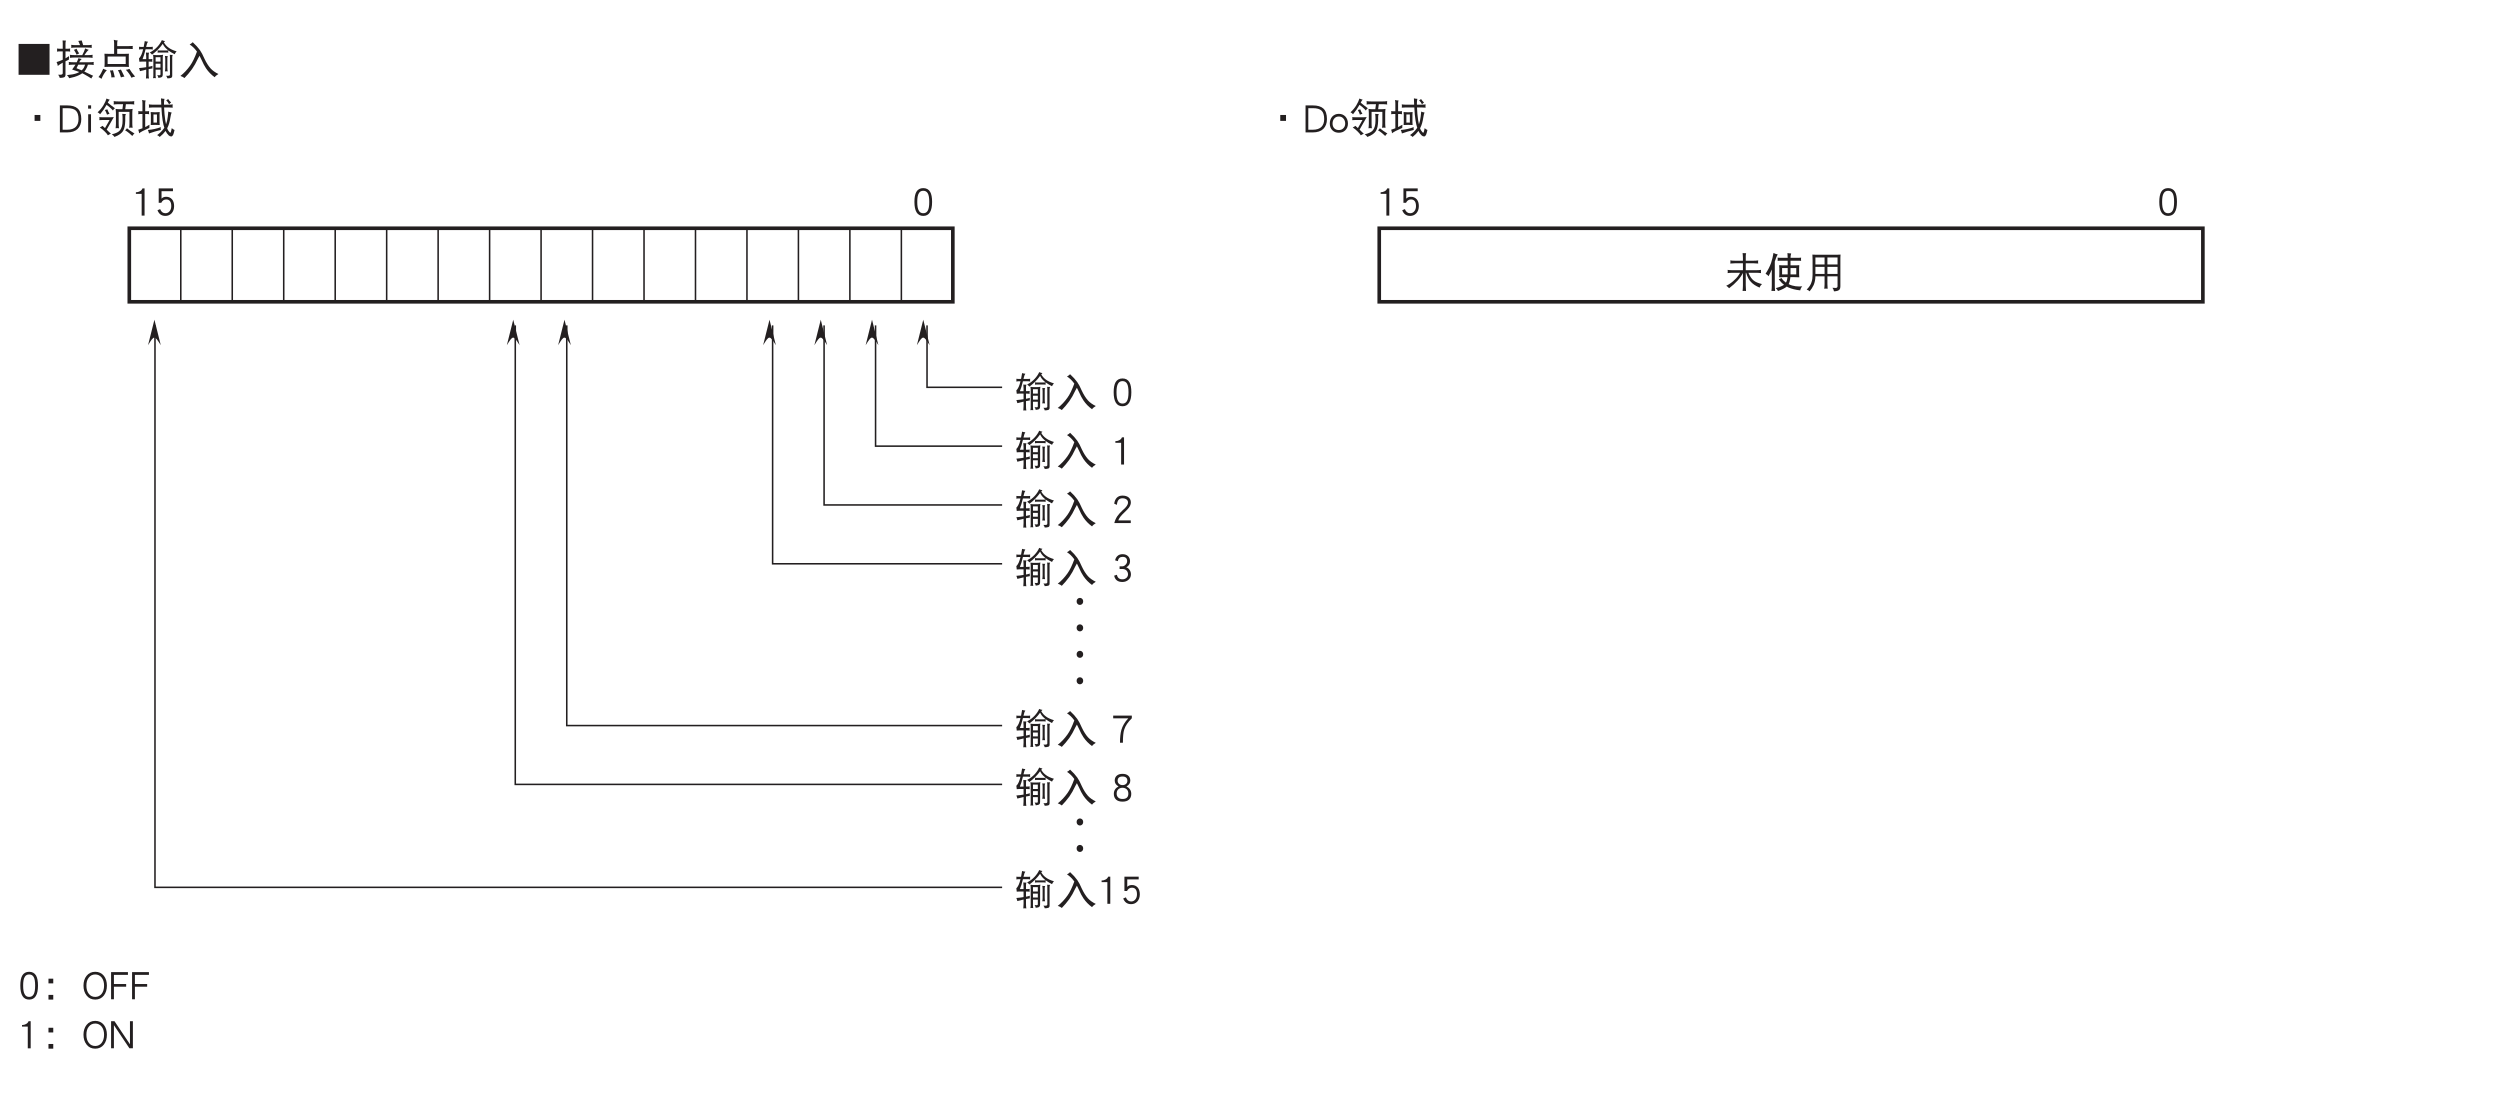 <?xml version="1.0" encoding="UTF-8"?>
<svg xmlns="http://www.w3.org/2000/svg" xmlns:xlink="http://www.w3.org/1999/xlink" width="481.89pt" height="211.12pt" viewBox="0 0 481.89 211.12" version="1.2">
<defs>
<g>
<symbol overflow="visible" id="glyph0-0">
<path style="stroke:none;" d=""/>
</symbol>
<symbol overflow="visible" id="glyph0-1">
<path style="stroke:none;" d="M 3.891 -2.703 C 3.891 -3.562 3.766 -4.203 3.516 -4.641 C 3.234 -5.109 2.797 -5.359 2.188 -5.359 C 1.578 -5.359 1.141 -5.109 0.859 -4.641 C 0.609 -4.203 0.484 -3.562 0.484 -2.703 C 0.484 -0.906 1.047 0 2.188 0 C 3.328 0 3.891 -0.906 3.891 -2.703 Z M 3.344 -2.703 C 3.344 -1.906 3.25 -1.344 3.047 -1 C 2.859 -0.672 2.578 -0.516 2.188 -0.516 C 1.812 -0.516 1.516 -0.672 1.344 -1 C 1.125 -1.344 1.031 -1.906 1.031 -2.703 C 1.031 -3.484 1.125 -4.047 1.344 -4.375 C 1.516 -4.688 1.797 -4.844 2.188 -4.844 C 2.578 -4.844 2.859 -4.688 3.047 -4.375 C 3.25 -4.047 3.344 -3.484 3.344 -2.703 Z M 3.344 -2.703 "/>
</symbol>
<symbol overflow="visible" id="glyph0-2">
<path style="stroke:none;" d="M 2.453 -3.125 L 2.453 -4.031 L 1.531 -4.031 L 1.531 -3.125 Z M 2.453 0 L 2.453 -0.906 L 1.531 -0.906 L 1.531 0 Z M 2.453 0 "/>
</symbol>
<symbol overflow="visible" id="glyph0-3">
<path style="stroke:none;" d="M 4.828 -2.688 C 4.828 -3.453 4.625 -4.094 4.25 -4.578 C 3.828 -5.094 3.281 -5.359 2.578 -5.359 C 1.875 -5.359 1.312 -5.094 0.906 -4.578 C 0.516 -4.094 0.312 -3.453 0.312 -2.688 C 0.312 -1.922 0.516 -1.297 0.906 -0.797 C 1.312 -0.266 1.875 0 2.578 0 C 3.281 0 3.828 -0.266 4.25 -0.797 C 4.625 -1.297 4.828 -1.922 4.828 -2.688 Z M 4.281 -2.688 C 4.281 -2.047 4.125 -1.516 3.812 -1.109 C 3.5 -0.719 3.078 -0.516 2.578 -0.516 C 2.062 -0.516 1.641 -0.719 1.344 -1.109 C 1.016 -1.516 0.875 -2.047 0.875 -2.688 C 0.875 -3.344 1.016 -3.859 1.344 -4.25 C 1.641 -4.641 2.062 -4.844 2.578 -4.844 C 3.078 -4.844 3.5 -4.641 3.812 -4.25 C 4.125 -3.859 4.281 -3.344 4.281 -2.688 Z M 4.281 -2.688 "/>
</symbol>
<symbol overflow="visible" id="glyph0-4">
<path style="stroke:none;" d="M 3.734 -4.766 L 3.734 -5.297 L 0.484 -5.297 L 0.484 -0.062 L 1.031 -0.062 L 1.031 -2.484 L 3.391 -2.484 L 3.391 -3 L 1.031 -3 L 1.031 -4.766 Z M 3.734 -4.766 "/>
</symbol>
<symbol overflow="visible" id="glyph0-5">
<path style="stroke:none;" d="M 2.484 -0.062 L 2.484 -5.297 L 2.078 -5.297 C 1.984 -5.047 1.812 -4.859 1.547 -4.734 C 1.328 -4.625 1.109 -4.562 0.875 -4.562 L 0.812 -4.562 L 0.812 -4.25 L 1.922 -4.25 L 1.922 -0.062 Z M 2.484 -0.062 "/>
</symbol>
<symbol overflow="visible" id="glyph0-6">
<path style="stroke:none;" d="M 4.688 -0.078 L 4.688 -5.297 L 4.125 -5.297 L 4.125 -0.844 L 1.141 -5.297 L 0.484 -5.297 L 0.484 -0.078 L 1.031 -0.078 L 1.031 -4.531 L 4.016 -0.078 Z M 4.688 -0.078 "/>
</symbol>
<symbol overflow="visible" id="glyph0-7">
<path style="stroke:none;" d="M 6.969 0.109 L 6.969 -5.844 L 1 -5.844 L 1 0.109 Z M 6.969 0.109 "/>
</symbol>
<symbol overflow="visible" id="glyph0-8">
<path style="stroke:none;" d="M 0.438 -4.953 C 0.453 -4.859 0.469 -4.766 0.469 -4.672 C 0.469 -4.578 0.453 -4.469 0.438 -4.359 C 0.562 -4.375 0.672 -4.406 0.812 -4.406 L 1.547 -4.406 L 1.547 -2.797 C 1.172 -2.625 0.781 -2.469 0.359 -2.344 C 0.5 -2.062 0.578 -1.812 0.594 -1.594 C 0.766 -1.766 1.094 -1.969 1.547 -2.234 L 1.547 -0.203 C 1.547 -0.016 1.391 0.094 1.078 0.094 L 0.656 0.094 C 0.812 0.25 0.906 0.453 0.969 0.703 C 1.328 0.703 1.609 0.672 1.797 0.594 C 1.984 0.516 2.078 0.344 2.078 0.094 L 2.078 -2.5 C 2.266 -2.594 2.5 -2.703 2.734 -2.812 C 2.734 -2.938 2.734 -3.156 2.766 -3.5 C 2.547 -3.344 2.312 -3.203 2.078 -3.062 L 2.078 -4.406 L 2.609 -4.406 C 2.734 -4.406 2.859 -4.375 2.984 -4.359 C 2.969 -4.469 2.953 -4.578 2.953 -4.672 C 2.953 -4.766 2.969 -4.859 2.984 -4.953 C 2.859 -4.938 2.734 -4.922 2.609 -4.922 L 2.078 -4.922 L 2.078 -5.953 C 2.078 -6.156 2.109 -6.328 2.172 -6.484 C 1.938 -6.484 1.719 -6.5 1.516 -6.516 C 1.531 -6.344 1.547 -6.172 1.547 -6.016 L 1.547 -4.922 L 0.812 -4.922 C 0.672 -4.922 0.562 -4.938 0.438 -4.953 Z M 5.203 -6.516 C 4.969 -6.469 4.75 -6.438 4.547 -6.422 C 4.656 -6.203 4.766 -5.922 4.891 -5.609 L 3.984 -5.609 C 3.719 -5.609 3.438 -5.625 3.172 -5.672 C 3.188 -5.562 3.203 -5.469 3.203 -5.359 C 3.203 -5.266 3.188 -5.172 3.172 -5.078 C 3.438 -5.125 3.719 -5.141 3.984 -5.141 L 6.344 -5.141 C 6.609 -5.141 6.891 -5.125 7.156 -5.078 C 7.125 -5.172 7.125 -5.266 7.125 -5.359 C 7.125 -5.469 7.125 -5.562 7.156 -5.672 C 6.891 -5.625 6.609 -5.609 6.344 -5.609 L 5.484 -5.609 C 5.375 -5.922 5.281 -6.234 5.203 -6.516 Z M 4.203 -4.922 C 4.062 -4.828 3.891 -4.75 3.703 -4.703 C 3.891 -4.438 4.078 -4.109 4.234 -3.75 C 4.375 -3.875 4.547 -3.953 4.719 -4 C 4.5 -4.312 4.328 -4.625 4.203 -4.922 Z M 5.875 -4.984 C 5.75 -4.578 5.562 -4.141 5.312 -3.688 L 3.734 -3.688 C 3.453 -3.688 3.188 -3.703 2.922 -3.75 C 2.938 -3.641 2.953 -3.531 2.953 -3.438 C 2.953 -3.344 2.938 -3.25 2.922 -3.156 C 3.188 -3.188 3.453 -3.219 3.734 -3.219 L 6.5 -3.219 C 6.766 -3.219 7.031 -3.188 7.312 -3.156 C 7.297 -3.25 7.281 -3.344 7.281 -3.438 C 7.281 -3.531 7.297 -3.641 7.312 -3.75 C 7.031 -3.703 6.766 -3.688 6.5 -3.688 L 5.719 -3.688 C 6.031 -4.172 6.312 -4.516 6.562 -4.703 C 6.375 -4.75 6.141 -4.844 5.875 -4.984 Z M 4.578 -3.094 C 4.469 -2.781 4.344 -2.531 4.25 -2.312 L 3.516 -2.312 C 3.25 -2.312 2.969 -2.328 2.703 -2.375 C 2.719 -2.266 2.734 -2.156 2.734 -2.062 C 2.734 -1.969 2.719 -1.875 2.703 -1.781 C 2.969 -1.828 3.25 -1.844 3.516 -1.844 L 4 -1.844 C 3.875 -1.641 3.672 -1.328 3.359 -0.906 C 3.875 -0.734 4.344 -0.578 4.734 -0.438 C 4.594 -0.344 4.453 -0.266 4.266 -0.203 C 3.828 -0.031 3.188 0.094 2.359 0.172 C 2.547 0.344 2.703 0.547 2.797 0.766 C 3.516 0.625 4.141 0.438 4.656 0.188 C 4.906 0.078 5.125 -0.047 5.312 -0.188 C 5.422 -0.141 5.516 -0.078 5.625 -0.031 C 6.234 0.297 6.703 0.594 7.062 0.828 C 7.125 0.641 7.25 0.469 7.406 0.297 C 6.828 0.016 6.266 -0.266 5.703 -0.516 C 5.797 -0.609 5.891 -0.734 5.969 -0.875 C 6.156 -1.156 6.297 -1.484 6.406 -1.844 L 6.719 -1.844 C 6.984 -1.844 7.266 -1.828 7.531 -1.781 C 7.5 -1.875 7.5 -1.969 7.5 -2.062 C 7.5 -2.156 7.5 -2.266 7.531 -2.375 C 7.266 -2.328 6.984 -2.312 6.719 -2.312 L 4.734 -2.312 C 4.734 -2.312 4.734 -2.312 4.734 -2.328 C 4.844 -2.562 4.984 -2.75 5.203 -2.938 C 4.938 -2.984 4.734 -3.031 4.578 -3.094 Z M 5.859 -1.844 C 5.75 -1.484 5.609 -1.188 5.422 -0.984 C 5.359 -0.906 5.281 -0.828 5.203 -0.75 C 4.859 -0.891 4.531 -1.031 4.203 -1.156 C 4.312 -1.406 4.422 -1.625 4.531 -1.844 Z M 5.859 -1.844 "/>
</symbol>
<symbol overflow="visible" id="glyph0-9">
<path style="stroke:none;" d="M 1.391 -1.062 C 1.125 -0.438 0.828 0.109 0.469 0.547 C 0.672 0.625 0.859 0.734 1.047 0.891 C 1.328 0.203 1.672 -0.359 2.078 -0.781 C 1.797 -0.859 1.562 -0.953 1.391 -1.062 Z M 3.266 -0.781 C 3.156 -0.734 2.953 -0.719 2.672 -0.719 C 2.859 -0.266 2.953 0.172 2.953 0.609 C 3.109 0.594 3.344 0.578 3.609 0.578 C 3.531 0.203 3.422 -0.25 3.266 -0.781 Z M 4.797 -0.906 C 4.562 -0.828 4.375 -0.781 4.203 -0.781 C 4.438 -0.438 4.625 0.031 4.797 0.609 C 5 0.531 5.219 0.484 5.469 0.453 Z M 6.438 -1.031 C 6.219 -0.938 6 -0.875 5.75 -0.859 C 6.266 -0.297 6.625 0.203 6.812 0.672 C 7.047 0.562 7.297 0.5 7.531 0.453 C 7.062 -0.078 6.703 -0.578 6.438 -1.031 Z M 3.422 -6.641 C 3.453 -6.422 3.484 -6.203 3.484 -5.984 L 3.484 -3.922 L 2.641 -3.922 C 2.297 -3.922 1.953 -3.938 1.625 -3.953 C 1.625 -3.766 1.625 -3.578 1.656 -3.406 L 1.656 -2.031 C 1.656 -1.828 1.641 -1.625 1.625 -1.406 C 1.953 -1.422 2.297 -1.438 2.641 -1.438 L 5.312 -1.438 C 5.656 -1.438 6 -1.422 6.344 -1.406 C 6.312 -1.625 6.312 -1.828 6.312 -2.031 L 6.312 -3.406 C 6.312 -3.578 6.312 -3.766 6.344 -3.953 C 6 -3.938 5.656 -3.922 5.312 -3.922 L 4.078 -3.922 L 4.078 -4.891 L 6.281 -4.891 C 6.625 -4.891 6.906 -4.875 7.094 -4.859 C 7.062 -4.953 7.062 -5.047 7.062 -5.172 C 7.062 -5.266 7.062 -5.359 7.094 -5.453 C 6.812 -5.438 6.531 -5.422 6.281 -5.422 L 4.078 -5.422 L 4.078 -5.984 C 4.078 -6.203 4.109 -6.391 4.172 -6.516 C 3.875 -6.516 3.625 -6.562 3.422 -6.641 Z M 5.719 -1.969 L 2.234 -1.969 L 2.234 -3.406 L 5.719 -3.406 Z M 5.719 -1.969 "/>
</symbol>
<symbol overflow="visible" id="glyph0-10">
<path style="stroke:none;" d="M 0.312 -5.297 C 0.328 -5.219 0.328 -5.125 0.328 -5.047 C 0.328 -4.953 0.328 -4.859 0.312 -4.766 C 0.422 -4.797 0.531 -4.812 0.656 -4.812 L 1.109 -4.812 C 1.047 -4.578 1 -4.391 0.953 -4.234 C 0.844 -3.875 0.719 -3.625 0.625 -3.469 C 0.531 -3.297 0.422 -3.156 0.312 -3.062 C 0.328 -2.859 0.359 -2.641 0.391 -2.406 C 0.578 -2.422 0.75 -2.438 0.906 -2.438 L 1.703 -2.438 L 1.703 -1.359 C 1.266 -1.281 0.812 -1.234 0.312 -1.188 C 0.391 -1 0.469 -0.812 0.5 -0.594 C 0.891 -0.703 1.297 -0.797 1.703 -0.891 L 1.703 -0.078 C 1.703 0.234 1.688 0.531 1.656 0.828 C 1.734 0.812 1.828 0.797 1.922 0.797 C 2.031 0.797 2.125 0.812 2.234 0.828 C 2.188 0.531 2.172 0.234 2.172 -0.078 L 2.172 -0.984 C 2.422 -1.031 2.672 -1.078 2.922 -1.125 C 2.906 -1.219 2.891 -1.297 2.891 -1.375 C 2.891 -1.453 2.906 -1.531 2.922 -1.625 C 2.688 -1.547 2.438 -1.484 2.172 -1.438 L 2.172 -2.438 C 2.391 -2.438 2.625 -2.422 2.891 -2.406 C 2.875 -2.5 2.859 -2.578 2.859 -2.656 C 2.859 -2.75 2.875 -2.844 2.891 -2.938 C 2.625 -2.906 2.391 -2.906 2.172 -2.906 L 2.172 -3.688 C 2.172 -3.875 2.203 -4.031 2.266 -4.156 C 2.031 -4.156 1.812 -4.156 1.656 -4.188 C 1.688 -3.922 1.703 -3.656 1.703 -3.406 L 1.703 -2.906 L 1 -2.906 C 1.188 -3.359 1.391 -4 1.578 -4.812 L 2.641 -4.812 C 2.75 -4.812 2.875 -4.797 2.984 -4.766 C 2.969 -4.859 2.953 -4.953 2.953 -5.047 C 2.953 -5.125 2.969 -5.219 2.984 -5.297 C 2.875 -5.281 2.75 -5.266 2.641 -5.266 L 1.688 -5.266 C 1.703 -5.312 1.719 -5.375 1.734 -5.438 C 1.812 -5.844 1.922 -6.109 2.047 -6.266 C 1.812 -6.297 1.609 -6.328 1.422 -6.391 C 1.344 -5.969 1.281 -5.609 1.219 -5.266 L 0.656 -5.266 C 0.531 -5.266 0.422 -5.281 0.312 -5.297 Z M 4.719 -6.578 C 4.516 -6.109 4.219 -5.688 3.844 -5.281 C 3.453 -4.859 2.969 -4.484 2.391 -4.188 C 2.578 -4.047 2.734 -3.906 2.828 -3.781 C 3.672 -4.406 4.359 -5.094 4.891 -5.859 C 5.094 -5.438 5.359 -5.094 5.688 -4.828 C 5.75 -4.75 5.828 -4.688 5.938 -4.609 C 5.844 -4.594 5.75 -4.578 5.656 -4.578 L 4.203 -4.578 C 4.094 -4.578 3.984 -4.594 3.891 -4.609 C 3.906 -4.547 3.922 -4.469 3.922 -4.406 C 3.922 -4.312 3.906 -4.234 3.891 -4.156 C 3.984 -4.172 4.094 -4.188 4.203 -4.188 L 5.656 -4.188 C 5.766 -4.188 5.859 -4.172 5.969 -4.156 C 5.953 -4.234 5.938 -4.312 5.938 -4.406 C 5.938 -4.469 5.953 -4.531 5.969 -4.594 C 6.281 -4.344 6.688 -4.109 7.188 -3.859 C 7.281 -4.078 7.406 -4.25 7.562 -4.406 C 6.875 -4.609 6.359 -4.859 6.016 -5.125 C 5.641 -5.391 5.344 -5.734 5.109 -6.141 C 5.172 -6.234 5.266 -6.312 5.344 -6.391 C 5.125 -6.422 4.922 -6.484 4.719 -6.578 Z M 3.016 -3.75 C 3.047 -3.562 3.078 -3.391 3.078 -3.219 L 3.078 0.297 C 3.078 0.453 3.047 0.609 3.016 0.766 C 3.109 0.75 3.203 0.734 3.297 0.734 C 3.391 0.734 3.484 0.75 3.578 0.766 C 3.531 0.609 3.516 0.453 3.516 0.297 L 3.516 -0.875 L 4.453 -0.875 L 4.453 -0.047 C 4.453 0.062 4.438 0.125 4.406 0.156 C 4.359 0.188 4.297 0.203 4.203 0.203 C 4.141 0.203 4.016 0.188 3.828 0.172 C 3.938 0.328 4.016 0.5 4.047 0.703 C 4.422 0.672 4.656 0.609 4.75 0.484 C 4.844 0.422 4.891 0.266 4.891 0.062 L 4.891 -3.219 C 4.891 -3.391 4.906 -3.562 4.953 -3.75 C 4.719 -3.703 4.516 -3.688 4.297 -3.688 L 3.609 -3.688 C 3.406 -3.688 3.219 -3.703 3.016 -3.75 Z M 3.516 -1.281 L 3.516 -2.031 L 4.453 -2.031 L 4.453 -1.281 Z M 3.516 -2.438 L 3.516 -3.281 L 4.453 -3.281 L 4.453 -2.438 Z M 5.312 -3.531 C 5.359 -3.297 5.375 -3.062 5.375 -2.844 L 5.375 -1.312 C 5.375 -1.047 5.359 -0.797 5.312 -0.547 C 5.391 -0.562 5.484 -0.562 5.562 -0.562 C 5.656 -0.562 5.75 -0.562 5.844 -0.547 C 5.797 -0.797 5.781 -1.047 5.781 -1.312 L 5.781 -3.094 C 5.781 -3.25 5.812 -3.391 5.875 -3.5 C 5.656 -3.5 5.469 -3.5 5.312 -3.531 Z M 6.25 -3.75 C 6.266 -3.609 6.281 -3.469 6.281 -3.344 L 6.281 0.062 C 6.281 0.219 6.156 0.297 5.906 0.297 L 5.531 0.297 C 5.656 0.438 5.734 0.594 5.781 0.797 C 6.094 0.797 6.312 0.766 6.484 0.703 C 6.641 0.641 6.719 0.516 6.719 0.297 L 6.719 -3.281 C 6.719 -3.438 6.75 -3.578 6.812 -3.719 C 6.609 -3.719 6.438 -3.719 6.25 -3.75 Z M 6.25 -3.75 "/>
</symbol>
<symbol overflow="visible" id="glyph0-11">
<path style="stroke:none;" d="M 3.516 -4.359 C 3.094 -3.203 2.656 -2.281 2.188 -1.641 C 1.641 -0.875 1.031 -0.219 0.328 0.328 C 0.656 0.438 0.922 0.578 1.109 0.734 C 1.625 0.203 2.109 -0.359 2.562 -0.984 C 2.969 -1.562 3.359 -2.25 3.719 -3.031 C 3.828 -3.234 3.922 -3.406 4.016 -3.562 C 4.172 -3.281 4.312 -2.984 4.453 -2.672 C 4.688 -2.109 4.969 -1.594 5.266 -1.141 C 5.719 -0.469 6.281 0.109 6.938 0.578 C 7.062 0.375 7.297 0.172 7.656 -0.047 C 7.031 -0.344 6.531 -0.703 6.141 -1.125 C 5.719 -1.609 5.328 -2.219 4.969 -2.984 C 4.656 -3.703 4.375 -4.25 4.094 -4.641 C 3.75 -5.125 3.281 -5.641 2.703 -6.172 C 2.531 -6 2.328 -5.844 2.109 -5.734 C 2.609 -5.422 3.047 -5 3.453 -4.453 C 3.469 -4.422 3.484 -4.406 3.516 -4.359 Z M 3.516 -4.359 "/>
</symbol>
<symbol overflow="visible" id="glyph0-12">
<path style="stroke:none;" d="M 3.797 -1.891 C 3.797 -2.453 3.656 -2.891 3.391 -3.203 C 3.109 -3.516 2.75 -3.688 2.281 -3.688 C 1.875 -3.688 1.578 -3.562 1.375 -3.328 L 1.375 -4.766 L 3.578 -4.766 L 3.578 -5.297 L 0.828 -5.297 L 0.828 -2.531 L 1.328 -2.531 C 1.531 -2.953 1.844 -3.172 2.281 -3.172 C 2.922 -3.172 3.25 -2.734 3.25 -1.891 C 3.25 -1.453 3.125 -1.109 2.891 -0.859 C 2.688 -0.625 2.422 -0.516 2.125 -0.516 C 1.641 -0.516 1.312 -0.781 1.109 -1.312 L 0.594 -1.094 C 0.875 -0.359 1.375 0 2.125 0 C 2.578 0 2.969 -0.156 3.297 -0.484 C 3.625 -0.844 3.797 -1.312 3.797 -1.891 Z M 3.797 -1.891 "/>
</symbol>
<symbol overflow="visible" id="glyph0-13">
<path style="stroke:none;" d=""/>
</symbol>
<symbol overflow="visible" id="glyph0-14">
<path style="stroke:none;" d="M 3.797 -4.047 C 3.797 -4.453 3.641 -4.781 3.359 -5.016 C 3.062 -5.25 2.672 -5.359 2.172 -5.359 C 1.719 -5.359 1.359 -5.219 1.078 -4.938 C 0.812 -4.656 0.641 -4.266 0.594 -3.797 L 1.109 -3.578 C 1.172 -4.422 1.516 -4.844 2.172 -4.844 C 2.531 -4.844 2.797 -4.75 2.984 -4.594 C 3.156 -4.453 3.25 -4.266 3.25 -4.047 C 3.25 -3.797 3.156 -3.562 3 -3.344 C 2.859 -3.125 2.594 -2.859 2.203 -2.516 C 1.766 -2.109 1.422 -1.734 1.188 -1.391 C 0.922 -0.984 0.719 -0.547 0.609 -0.062 L 3.781 -0.062 L 3.781 -0.578 L 1.375 -0.578 C 1.5 -1 1.906 -1.516 2.578 -2.141 C 2.969 -2.5 3.25 -2.812 3.422 -3.031 C 3.672 -3.375 3.797 -3.703 3.797 -4.047 Z M 3.797 -4.047 "/>
</symbol>
<symbol overflow="visible" id="glyph0-15">
<path style="stroke:none;" d="M 3.812 -1.469 C 3.812 -1.781 3.734 -2.062 3.562 -2.312 C 3.406 -2.562 3.172 -2.734 2.906 -2.828 C 3.391 -3.078 3.641 -3.469 3.641 -4 C 3.641 -4.406 3.5 -4.734 3.25 -4.984 C 2.984 -5.234 2.641 -5.359 2.203 -5.359 C 1.797 -5.359 1.453 -5.25 1.203 -5 C 0.984 -4.797 0.828 -4.516 0.766 -4.172 L 1.281 -4.016 C 1.375 -4.562 1.688 -4.844 2.203 -4.844 C 2.781 -4.844 3.078 -4.562 3.078 -4 C 3.078 -3.766 2.984 -3.531 2.781 -3.328 C 2.578 -3.109 2.359 -3.016 2.156 -3.016 L 1.625 -3.016 L 1.625 -2.5 L 2.234 -2.5 C 2.531 -2.5 2.766 -2.391 2.969 -2.203 C 3.156 -1.984 3.25 -1.75 3.25 -1.469 C 3.25 -1.203 3.141 -0.984 2.953 -0.797 C 2.734 -0.609 2.484 -0.516 2.156 -0.516 C 1.562 -0.516 1.219 -0.812 1.109 -1.391 L 0.578 -1.219 C 0.75 -0.391 1.281 0 2.156 0 C 2.625 0 3.016 -0.141 3.328 -0.422 C 3.656 -0.688 3.812 -1.047 3.812 -1.469 Z M 3.812 -1.469 "/>
</symbol>
<symbol overflow="visible" id="glyph0-16">
<path style="stroke:none;" d="M 3.984 -4.781 L 3.984 -5.297 L 0.391 -5.297 L 0.391 -4.766 L 3.297 -4.766 C 2.625 -4.047 2.188 -3.297 1.969 -2.531 C 1.797 -1.938 1.703 -1.109 1.703 -0.062 L 2.266 -0.062 C 2.266 -1.219 2.344 -2.062 2.516 -2.594 C 2.734 -3.312 3.234 -4.047 3.984 -4.781 Z M 3.984 -4.781 "/>
</symbol>
<symbol overflow="visible" id="glyph0-17">
<path style="stroke:none;" d="M 3.875 -1.5 C 3.875 -2.141 3.562 -2.609 2.953 -2.938 C 3.438 -3.203 3.688 -3.562 3.688 -4.062 C 3.688 -4.469 3.547 -4.797 3.281 -5.016 C 3.016 -5.25 2.656 -5.359 2.188 -5.359 C 1.734 -5.359 1.359 -5.25 1.094 -5.016 C 0.828 -4.797 0.688 -4.469 0.688 -4.062 C 0.688 -3.562 0.938 -3.203 1.422 -2.938 C 0.812 -2.609 0.516 -2.141 0.516 -1.5 C 0.516 -1.031 0.656 -0.672 0.953 -0.391 C 1.25 -0.125 1.672 0 2.203 0 C 2.734 0 3.141 -0.125 3.438 -0.391 C 3.734 -0.656 3.875 -1.031 3.875 -1.5 Z M 3.125 -4.016 C 3.125 -3.781 3.047 -3.578 2.875 -3.422 C 2.688 -3.266 2.469 -3.188 2.203 -3.188 C 1.922 -3.188 1.703 -3.266 1.531 -3.422 C 1.344 -3.578 1.25 -3.781 1.25 -4.016 C 1.25 -4.562 1.562 -4.844 2.188 -4.844 C 2.812 -4.844 3.125 -4.562 3.125 -4.016 Z M 3.312 -1.531 C 3.312 -0.859 2.938 -0.516 2.203 -0.516 C 1.812 -0.516 1.516 -0.609 1.328 -0.828 C 1.156 -1 1.062 -1.234 1.062 -1.531 C 1.062 -1.891 1.156 -2.172 1.375 -2.375 C 1.562 -2.562 1.844 -2.672 2.188 -2.672 C 2.516 -2.672 2.797 -2.562 3 -2.375 C 3.219 -2.172 3.312 -1.891 3.312 -1.531 Z M 3.312 -1.531 "/>
</symbol>
<symbol overflow="visible" id="glyph1-0">
<path style="stroke:none;" d=""/>
</symbol>
<symbol overflow="visible" id="glyph1-1">
<path style="stroke:none;" d="M 4.406 -2.297 L 4.406 -3.438 L 3.297 -3.438 L 3.297 -2.297 Z M 4.406 -2.297 "/>
</symbol>
<symbol overflow="visible" id="glyph1-2">
<path style="stroke:none;" d="M 4.594 -2.641 C 4.594 -3.578 4.359 -4.266 3.891 -4.688 C 3.453 -5.078 2.781 -5.281 1.875 -5.281 L 0.469 -5.281 L 0.469 -0.078 L 1.875 -0.078 C 2.75 -0.078 3.406 -0.297 3.891 -0.75 C 4.359 -1.219 4.594 -1.844 4.594 -2.641 Z M 4.062 -2.641 C 4.062 -2.016 3.891 -1.516 3.547 -1.156 C 3.172 -0.781 2.609 -0.594 1.875 -0.594 L 1 -0.594 L 1 -4.75 L 1.875 -4.75 C 2.656 -4.75 3.219 -4.594 3.562 -4.266 C 3.891 -3.953 4.062 -3.406 4.062 -2.641 Z M 4.062 -2.641 "/>
</symbol>
<symbol overflow="visible" id="glyph1-3">
<path style="stroke:none;" d="M 1.578 -4.656 L 1.578 -5.297 L 1 -5.297 L 1 -4.656 Z M 1.562 -0.078 L 1.562 -3.578 L 1.016 -3.578 L 1.016 -0.078 Z M 1.562 -0.078 "/>
</symbol>
<symbol overflow="visible" id="glyph1-4">
<path style="stroke:none;" d="M 1.984 -6.609 C 1.875 -6.219 1.672 -5.781 1.375 -5.281 C 1.094 -4.828 0.734 -4.375 0.266 -3.953 C 0.469 -3.859 0.625 -3.734 0.75 -3.578 C 1.219 -4.141 1.641 -4.75 2 -5.391 C 2.172 -5.266 2.359 -5.125 2.562 -4.953 C 2.859 -4.688 3.078 -4.484 3.219 -4.297 C 3.328 -4.5 3.453 -4.641 3.609 -4.734 C 3.062 -5.125 2.609 -5.484 2.234 -5.812 C 2.234 -5.844 2.25 -5.859 2.266 -5.891 C 2.391 -6.125 2.5 -6.297 2.609 -6.391 C 2.359 -6.453 2.156 -6.516 1.984 -6.609 Z M 2.141 -4.531 C 2 -4.469 1.844 -4.422 1.672 -4.406 C 1.859 -4.078 2 -3.766 2.078 -3.5 C 2.234 -3.562 2.391 -3.625 2.562 -3.656 C 2.375 -3.953 2.234 -4.25 2.141 -4.531 Z M 0.594 -3.031 C 0.609 -2.938 0.625 -2.844 0.625 -2.75 C 0.625 -2.641 0.609 -2.531 0.594 -2.438 C 0.781 -2.453 0.984 -2.469 1.172 -2.469 L 2.578 -2.469 L 1.688 -0.906 C 1.656 -0.922 1.641 -0.953 1.609 -0.984 C 1.406 -1.141 1.266 -1.266 1.203 -1.344 C 1.062 -1.219 0.891 -1.109 0.688 -1.031 C 1.031 -0.812 1.359 -0.547 1.672 -0.219 C 1.953 0.062 2.156 0.297 2.25 0.484 C 2.5 0.328 2.688 0.219 2.828 0.172 C 2.688 0.047 2.547 -0.094 2.391 -0.234 C 2.281 -0.344 2.156 -0.469 2.016 -0.609 C 2.625 -1.703 3.078 -2.5 3.391 -3.031 C 3.172 -3 2.953 -3 2.734 -3 L 1.172 -3 C 0.984 -3 0.781 -3 0.594 -3.031 Z M 3.359 -6.109 C 3.375 -6 3.391 -5.875 3.391 -5.766 C 3.391 -5.656 3.375 -5.547 3.359 -5.453 C 3.656 -5.5 3.938 -5.516 4.234 -5.516 L 5.172 -5.516 L 5.047 -4.547 L 4.594 -4.547 C 4.312 -4.547 4.016 -4.562 3.734 -4.609 C 3.766 -4.328 3.797 -4.062 3.797 -3.781 L 3.797 -1.75 C 3.797 -1.453 3.766 -1.156 3.734 -0.875 C 3.891 -0.891 4 -0.906 4.062 -0.906 C 4.109 -0.906 4.219 -0.891 4.391 -0.875 C 4.344 -1.156 4.328 -1.453 4.328 -1.75 L 4.328 -4.031 L 6.406 -4.031 L 6.406 -1.844 C 6.406 -1.547 6.391 -1.266 6.344 -0.969 C 6.516 -0.984 6.609 -1 6.672 -1 C 6.719 -1 6.844 -0.984 7.016 -0.969 C 6.969 -1.266 6.953 -1.547 6.953 -1.844 L 6.953 -3.781 C 6.953 -4.062 6.969 -4.328 7.016 -4.609 C 6.719 -4.562 6.422 -4.547 6.125 -4.547 L 5.594 -4.547 L 5.719 -5.516 L 6.469 -5.516 C 6.75 -5.516 7.047 -5.5 7.344 -5.453 C 7.312 -5.547 7.312 -5.656 7.312 -5.766 C 7.312 -5.875 7.312 -6 7.344 -6.109 C 7.047 -6.062 6.75 -6.047 6.469 -6.047 L 4.234 -6.047 C 3.938 -6.047 3.656 -6.062 3.359 -6.109 Z M 5.016 -3.656 C 5.062 -3.375 5.078 -3.109 5.078 -2.875 L 5.078 -2.297 C 5.078 -1.516 4.922 -0.922 4.594 -0.5 C 4.344 -0.172 3.828 0.094 3 0.297 C 3.234 0.438 3.391 0.594 3.516 0.797 C 4.406 0.469 4.969 0.047 5.219 -0.453 C 5.438 -0.828 5.562 -1.438 5.594 -2.297 L 5.594 -3.062 C 5.594 -3.281 5.625 -3.469 5.719 -3.625 C 5.469 -3.625 5.234 -3.625 5.016 -3.656 Z M 5.922 -0.875 C 5.828 -0.719 5.703 -0.578 5.562 -0.484 C 5.812 -0.344 6.062 -0.172 6.344 0.062 C 6.609 0.281 6.812 0.469 6.953 0.609 C 7.078 0.406 7.203 0.25 7.375 0.141 C 6.766 -0.234 6.281 -0.578 5.922 -0.875 Z M 5.922 -0.875 "/>
</symbol>
<symbol overflow="visible" id="glyph1-5">
<path style="stroke:none;" d="M 0.391 -4.188 C 0.406 -4.094 0.422 -4 0.422 -3.891 C 0.422 -3.797 0.406 -3.688 0.391 -3.578 C 0.516 -3.609 0.625 -3.625 0.75 -3.625 L 1.203 -3.625 L 1.203 -0.875 C 0.938 -0.766 0.656 -0.672 0.391 -0.594 C 0.5 -0.344 0.547 -0.109 0.562 0.094 C 0.844 -0.156 1.5 -0.5 2.531 -0.938 C 2.531 -1.047 2.531 -1.266 2.562 -1.562 C 2.297 -1.406 2.031 -1.25 1.734 -1.109 L 1.734 -3.625 L 2.141 -3.625 C 2.25 -3.625 2.375 -3.609 2.5 -3.578 C 2.469 -3.688 2.469 -3.797 2.469 -3.891 C 2.469 -4 2.469 -4.094 2.5 -4.188 C 2.375 -4.156 2.25 -4.156 2.141 -4.156 L 1.734 -4.156 L 1.734 -5.703 C 1.734 -5.922 1.766 -6.094 1.828 -6.234 C 1.562 -6.234 1.328 -6.266 1.141 -6.328 C 1.172 -6.125 1.203 -5.906 1.203 -5.703 L 1.203 -4.156 L 0.75 -4.156 C 0.625 -4.156 0.516 -4.156 0.391 -4.188 Z M 2.438 -5.484 C 2.453 -5.375 2.469 -5.266 2.469 -5.141 C 2.469 -5.031 2.453 -4.938 2.438 -4.844 C 2.734 -4.875 3.016 -4.891 3.297 -4.891 L 4.859 -4.891 C 4.875 -4.438 4.906 -3.969 4.953 -3.531 C 5.031 -2.688 5.141 -2.047 5.25 -1.578 C 5.297 -1.359 5.359 -1.156 5.422 -0.969 C 5.406 -0.938 5.375 -0.906 5.359 -0.875 C 5 -0.359 4.547 0.078 4.031 0.438 C 4.25 0.547 4.406 0.672 4.531 0.797 C 5 0.422 5.375 0.031 5.656 -0.359 C 5.812 -0.016 6.016 0.25 6.25 0.484 C 6.406 0.625 6.578 0.703 6.734 0.703 C 6.875 0.703 7 0.609 7.109 0.422 C 7.188 0.25 7.281 -0.062 7.391 -0.547 C 7.172 -0.625 7 -0.75 6.859 -0.906 C 6.75 -0.297 6.656 -0.016 6.594 -0.016 C 6.5 -0.016 6.359 -0.156 6.156 -0.469 C 6.078 -0.578 6.031 -0.719 5.969 -0.875 C 5.984 -0.906 6.016 -0.953 6.031 -1 C 6.281 -1.469 6.469 -2.125 6.594 -2.969 C 6.656 -3.375 6.734 -3.688 6.828 -3.922 C 6.609 -3.938 6.391 -4 6.188 -4.094 C 6.141 -3.422 6.062 -2.844 5.953 -2.312 C 5.891 -2.078 5.828 -1.844 5.75 -1.641 C 5.688 -1.875 5.641 -2.156 5.594 -2.453 C 5.484 -3.219 5.406 -4.031 5.375 -4.891 L 6.156 -4.891 C 6.453 -4.891 6.75 -4.875 7.047 -4.844 C 7.016 -4.938 7.016 -5.031 7.016 -5.141 C 7.016 -5.266 7.016 -5.375 7.047 -5.484 C 6.75 -5.438 6.453 -5.422 6.156 -5.422 L 5.359 -5.422 C 5.359 -5.547 5.359 -5.672 5.359 -5.797 C 5.359 -6.047 5.391 -6.281 5.453 -6.547 C 5.266 -6.547 5.047 -6.578 4.781 -6.641 C 4.797 -6.219 4.812 -5.828 4.828 -5.422 L 3.297 -5.422 C 3.016 -5.422 2.734 -5.438 2.438 -5.484 Z M 2.797 -4 C 2.797 -3.828 2.797 -3.688 2.828 -3.531 L 2.828 -2.062 C 2.828 -1.875 2.812 -1.688 2.797 -1.5 C 3.078 -1.516 3.375 -1.531 3.672 -1.531 C 3.953 -1.531 4.25 -1.516 4.531 -1.5 C 4.516 -1.688 4.5 -1.875 4.5 -2.062 L 4.5 -3.531 C 4.5 -3.688 4.516 -3.828 4.531 -4 C 4.25 -3.969 3.953 -3.953 3.672 -3.953 C 3.375 -3.953 3.078 -3.969 2.797 -4 Z M 4 -1.969 L 3.328 -1.969 L 3.328 -3.531 L 4 -3.531 Z M 4.75 -1.094 C 4 -0.812 3.172 -0.625 2.25 -0.547 C 2.359 -0.328 2.422 -0.109 2.469 0.125 C 3.188 -0.141 3.953 -0.359 4.75 -0.547 C 4.734 -0.641 4.719 -0.719 4.719 -0.828 C 4.719 -0.906 4.734 -1 4.75 -1.094 Z M 6.156 -6.516 C 6.047 -6.406 5.922 -6.328 5.781 -6.266 C 6.016 -6.047 6.203 -5.781 6.344 -5.484 C 6.469 -5.641 6.594 -5.75 6.734 -5.828 C 6.484 -6.062 6.297 -6.297 6.156 -6.516 Z M 6.156 -6.516 "/>
</symbol>
<symbol overflow="visible" id="glyph1-6">
<path style="stroke:none;" d="M 3.734 -1.781 C 3.734 -2.312 3.562 -2.766 3.25 -3.125 C 2.922 -3.469 2.5 -3.656 1.984 -3.656 C 1.453 -3.656 1.031 -3.469 0.703 -3.125 C 0.391 -2.766 0.234 -2.312 0.234 -1.781 C 0.234 -1.234 0.406 -0.797 0.75 -0.469 C 1.078 -0.156 1.484 -0.016 1.984 -0.016 C 2.469 -0.016 2.875 -0.156 3.203 -0.469 C 3.547 -0.797 3.734 -1.234 3.734 -1.781 Z M 3.203 -1.781 C 3.203 -1.406 3.078 -1.094 2.844 -0.875 C 2.625 -0.641 2.328 -0.531 1.984 -0.531 C 1.625 -0.531 1.328 -0.641 1.109 -0.859 C 0.875 -1.094 0.766 -1.406 0.766 -1.781 C 0.766 -2.172 0.875 -2.5 1.094 -2.75 C 1.312 -3.016 1.609 -3.141 1.984 -3.141 C 2.344 -3.141 2.641 -3.016 2.859 -2.75 C 3.078 -2.5 3.203 -2.172 3.203 -1.781 Z M 3.203 -1.781 "/>
</symbol>
<symbol overflow="visible" id="glyph1-7">
<path style="stroke:none;" d="M 1.141 -5.109 C 1.156 -5 1.172 -4.906 1.172 -4.812 C 1.172 -4.688 1.156 -4.594 1.141 -4.5 C 1.422 -4.531 1.703 -4.547 1.984 -4.547 L 3.578 -4.547 L 3.578 -3.219 L 1.469 -3.219 C 1.188 -3.219 0.906 -3.234 0.625 -3.281 C 0.641 -3.172 0.656 -3.062 0.656 -2.969 C 0.656 -2.859 0.641 -2.75 0.625 -2.656 C 0.906 -2.688 1.188 -2.719 1.469 -2.719 L 3.031 -2.719 C 2.75 -2.188 2.406 -1.75 2 -1.391 C 1.531 -0.906 0.984 -0.516 0.359 -0.219 C 0.609 -0.062 0.797 0.094 0.906 0.266 C 2.203 -0.719 3.094 -1.703 3.578 -2.688 L 3.578 -0.281 C 3.578 0.078 3.547 0.438 3.516 0.797 C 3.625 0.781 3.734 0.766 3.844 0.766 C 3.953 0.766 4.062 0.781 4.172 0.797 C 4.141 0.438 4.125 0.078 4.125 -0.281 L 4.125 -2.719 L 4.203 -2.719 C 4.438 -1.891 4.766 -1.297 5.156 -0.922 C 5.516 -0.531 6.062 -0.172 6.797 0.141 C 6.875 -0.125 7.031 -0.344 7.25 -0.547 C 6.531 -0.719 6 -0.938 5.656 -1.219 C 5.266 -1.516 4.922 -2.016 4.641 -2.719 L 6.219 -2.719 C 6.5 -2.719 6.781 -2.688 7.062 -2.656 C 7.047 -2.75 7.047 -2.859 7.047 -2.969 C 7.047 -3.062 7.047 -3.172 7.062 -3.281 C 6.781 -3.234 6.5 -3.219 6.219 -3.219 L 4.125 -3.219 L 4.125 -4.547 L 5.688 -4.547 C 5.969 -4.547 6.234 -4.531 6.531 -4.5 C 6.5 -4.594 6.5 -4.688 6.5 -4.812 C 6.5 -4.906 6.5 -5 6.531 -5.109 C 6.234 -5.062 5.969 -5.047 5.688 -5.047 L 4.125 -5.047 L 4.125 -5.922 C 4.125 -6.141 4.141 -6.328 4.203 -6.484 C 3.938 -6.484 3.703 -6.5 3.516 -6.516 C 3.547 -6.203 3.578 -5.891 3.578 -5.578 L 3.578 -5.047 L 1.984 -5.047 C 1.703 -5.047 1.422 -5.062 1.141 -5.109 Z M 1.141 -5.109 "/>
</symbol>
<symbol overflow="visible" id="glyph1-8">
<path style="stroke:none;" d="M 1.766 -6.547 C 1.656 -5.891 1.516 -5.25 1.297 -4.609 C 1.047 -3.906 0.688 -3.219 0.234 -2.531 C 0.5 -2.391 0.688 -2.234 0.812 -2.062 C 1.047 -2.484 1.25 -2.922 1.438 -3.359 L 1.438 -0.344 C 1.438 0.031 1.422 0.422 1.375 0.797 C 1.484 0.781 1.609 0.766 1.703 0.766 C 1.828 0.766 1.953 0.781 2.078 0.797 C 2.031 0.422 2.016 0.031 2.016 -0.344 L 2.016 -4.891 C 2.234 -5.562 2.422 -6.031 2.578 -6.266 C 2.219 -6.328 1.953 -6.422 1.766 -6.547 Z M 2.562 -5.641 C 2.578 -5.531 2.578 -5.438 2.578 -5.328 C 2.578 -5.234 2.578 -5.125 2.562 -5.016 C 2.688 -5.031 2.812 -5.047 2.938 -5.047 L 4.5 -5.047 L 4.5 -4.156 L 3.797 -4.156 C 3.469 -4.156 3.172 -4.156 2.859 -4.188 C 2.859 -4 2.859 -3.797 2.891 -3.625 L 2.891 -2.438 C 2.891 -2.234 2.875 -2.047 2.859 -1.844 C 3.172 -1.859 3.469 -1.875 3.797 -1.875 L 4.469 -1.875 C 4.422 -1.438 4.328 -1.094 4.172 -0.828 C 4.141 -0.844 4.109 -0.875 4.078 -0.891 C 3.766 -1.109 3.5 -1.391 3.281 -1.719 C 3.172 -1.609 3 -1.531 2.766 -1.469 C 3.094 -1.031 3.438 -0.672 3.797 -0.406 C 3.469 -0.172 2.938 0.047 2.203 0.234 C 2.359 0.375 2.516 0.562 2.641 0.797 C 3.422 0.516 3.984 0.234 4.328 -0.062 C 4.406 -0.016 4.484 0.031 4.578 0.078 C 5.234 0.375 6.016 0.578 6.922 0.672 C 6.969 0.375 7.094 0.125 7.312 -0.109 C 7.031 -0.078 6.828 -0.078 6.703 -0.078 C 6.25 -0.078 5.797 -0.141 5.359 -0.266 C 5.125 -0.328 4.906 -0.422 4.688 -0.531 C 4.859 -0.859 4.969 -1.312 5.016 -1.875 L 5.797 -1.875 C 6.109 -1.875 6.422 -1.859 6.734 -1.844 C 6.719 -2.047 6.703 -2.234 6.703 -2.438 L 6.703 -3.625 C 6.703 -3.797 6.719 -4 6.734 -4.188 C 6.422 -4.156 6.109 -4.156 5.797 -4.156 L 5.047 -4.156 L 5.047 -5.047 L 6.703 -5.047 C 6.828 -5.047 6.969 -5.031 7.094 -5.016 C 7.078 -5.125 7.062 -5.234 7.062 -5.328 C 7.062 -5.438 7.078 -5.531 7.094 -5.641 C 6.969 -5.625 6.828 -5.609 6.703 -5.609 L 5.047 -5.609 C 5.047 -5.875 5.094 -6.156 5.172 -6.453 C 4.938 -6.453 4.688 -6.469 4.453 -6.516 C 4.484 -6.281 4.5 -5.969 4.5 -5.609 L 2.938 -5.609 C 2.812 -5.609 2.688 -5.625 2.562 -5.641 Z M 6.156 -2.406 L 5.047 -2.406 L 5.047 -3.625 L 6.156 -3.625 Z M 4.5 -2.406 L 3.422 -2.406 L 3.422 -3.625 L 4.5 -3.625 Z M 4.5 -2.406 "/>
</symbol>
<symbol overflow="visible" id="glyph1-9">
<path style="stroke:none;" d="M 1.562 -6.234 C 1.578 -5.859 1.594 -5.5 1.594 -5.141 L 1.594 -2.312 C 1.594 -1.75 1.531 -1.297 1.391 -0.922 C 1.25 -0.422 0.938 0.047 0.453 0.516 C 0.703 0.594 0.891 0.703 1.016 0.859 C 1.312 0.531 1.578 0.109 1.812 -0.375 C 2.016 -0.859 2.125 -1.406 2.141 -2.031 L 3.906 -2.031 L 3.906 -0.547 C 3.906 -0.234 3.875 0.062 3.844 0.359 C 3.953 0.344 4.062 0.328 4.172 0.328 C 4.281 0.328 4.406 0.344 4.5 0.359 C 4.469 0.062 4.453 -0.234 4.453 -0.547 L 4.453 -2.031 L 6.406 -2.031 L 6.406 -0.141 C 6.406 0.078 6.297 0.188 6.078 0.203 C 5.984 0.203 5.766 0.188 5.422 0.172 C 5.578 0.375 5.688 0.609 5.719 0.859 C 6.266 0.844 6.641 0.719 6.812 0.484 C 6.906 0.359 6.953 0.172 6.953 -0.109 L 6.953 -5.141 C 6.953 -5.5 6.953 -5.859 6.984 -6.234 C 6.781 -6.203 6.578 -6.203 6.375 -6.203 L 2.172 -6.203 C 1.969 -6.203 1.766 -6.203 1.562 -6.234 Z M 2.141 -2.5 L 2.141 -3.859 L 3.906 -3.859 L 3.906 -2.5 Z M 4.453 -3.859 L 6.406 -3.859 L 6.406 -2.5 L 4.453 -2.5 Z M 2.141 -4.328 L 2.141 -5.672 L 3.906 -5.672 L 3.906 -4.328 Z M 4.453 -5.672 L 6.406 -5.672 L 6.406 -4.328 L 4.453 -4.328 Z M 4.453 -5.672 "/>
</symbol>
</g>
</defs>
<g id="surface1">
<g style="fill:rgb(13.73%,12.16%,12.549%);fill-opacity:1;">
  <use xlink:href="#glyph0-1" x="3.431" y="192.677"/>
  <use xlink:href="#glyph0-2" x="7.813" y="192.677"/>
  <use xlink:href="#glyph0-3" x="15.78" y="192.677"/>
  <use xlink:href="#glyph0-4" x="20.927" y="192.677"/>
  <use xlink:href="#glyph0-4" x="24.974" y="192.677"/>
</g>
<g style="fill:rgb(13.73%,12.16%,12.549%);fill-opacity:1;">
  <use xlink:href="#glyph0-5" x="3.431" y="202.138"/>
  <use xlink:href="#glyph0-2" x="7.813" y="202.138"/>
  <use xlink:href="#glyph0-3" x="15.78" y="202.138"/>
  <use xlink:href="#glyph0-6" x="20.927" y="202.138"/>
</g>
<g style="fill:rgb(13.73%,12.16%,12.549%);fill-opacity:1;">
  <use xlink:href="#glyph0-7" x="2.58" y="14.31"/>
  <use xlink:href="#glyph0-8" x="10.546" y="14.31"/>
  <use xlink:href="#glyph0-9" x="18.513" y="14.31"/>
  <use xlink:href="#glyph0-10" x="26.48" y="14.31"/>
  <use xlink:href="#glyph0-11" x="34.447" y="14.31"/>
</g>
<g style="fill:rgb(13.73%,12.16%,12.549%);fill-opacity:1;">
  <use xlink:href="#glyph1-1" x="3.37" y="25.6"/>
  <use xlink:href="#glyph1-2" x="11.074" y="25.6"/>
  <use xlink:href="#glyph1-3" x="15.982" y="25.6"/>
  <use xlink:href="#glyph1-4" x="18.548" y="25.6"/>
  <use xlink:href="#glyph1-5" x="26.253" y="25.6"/>
</g>
<g style="fill:rgb(13.73%,12.16%,12.549%);fill-opacity:1;">
  <use xlink:href="#glyph1-1" x="243.48" y="25.6"/>
  <use xlink:href="#glyph1-2" x="251.184" y="25.6"/>
  <use xlink:href="#glyph1-6" x="256.092" y="25.6"/>
  <use xlink:href="#glyph1-4" x="260.053" y="25.6"/>
  <use xlink:href="#glyph1-5" x="267.758" y="25.6"/>
</g>
<g style="fill:rgb(13.73%,12.16%,12.549%);fill-opacity:1;">
  <use xlink:href="#glyph1-7" x="332.381" y="55.299"/>
  <use xlink:href="#glyph1-8" x="340.086" y="55.299"/>
  <use xlink:href="#glyph1-9" x="347.791" y="55.299"/>
</g>
<path style="fill:none;stroke-width:7;stroke-linecap:butt;stroke-linejoin:miter;stroke:rgb(13.73%,12.16%,12.549%);stroke-opacity:1;stroke-miterlimit:4;" d="M 239.784 1520.702 L 1827.193 1520.702 L 1827.193 1662.462 L 239.784 1662.462 Z M 239.784 1520.702 " transform="matrix(0.1,0,0,-0.1,0.945,210.244)"/>
<path style="fill:none;stroke-width:3;stroke-linecap:butt;stroke-linejoin:miter;stroke:rgb(13.73%,12.16%,12.549%);stroke-opacity:1;stroke-miterlimit:4;" d="M 339.024 1662.462 L 339.024 1520.702 " transform="matrix(0.1,0,0,-0.1,0.945,210.244)"/>
<path style="fill:none;stroke-width:3;stroke-linecap:butt;stroke-linejoin:miter;stroke:rgb(13.73%,12.16%,12.549%);stroke-opacity:1;stroke-miterlimit:4;" d="M 438.225 1662.462 L 438.225 1520.702 " transform="matrix(0.1,0,0,-0.1,0.945,210.244)"/>
<path style="fill:none;stroke-width:3;stroke-linecap:butt;stroke-linejoin:miter;stroke:rgb(13.73%,12.16%,12.549%);stroke-opacity:1;stroke-miterlimit:4;" d="M 537.425 1662.462 L 537.425 1520.702 " transform="matrix(0.1,0,0,-0.1,0.945,210.244)"/>
<path style="fill:none;stroke-width:3;stroke-linecap:butt;stroke-linejoin:miter;stroke:rgb(13.73%,12.16%,12.549%);stroke-opacity:1;stroke-miterlimit:4;" d="M 636.666 1662.462 L 636.666 1520.702 " transform="matrix(0.1,0,0,-0.1,0.945,210.244)"/>
<path style="fill:none;stroke-width:3;stroke-linecap:butt;stroke-linejoin:miter;stroke:rgb(13.73%,12.16%,12.549%);stroke-opacity:1;stroke-miterlimit:4;" d="M 735.866 1662.462 L 735.866 1520.702 " transform="matrix(0.1,0,0,-0.1,0.945,210.244)"/>
<path style="fill:none;stroke-width:3;stroke-linecap:butt;stroke-linejoin:miter;stroke:rgb(13.73%,12.16%,12.549%);stroke-opacity:1;stroke-miterlimit:4;" d="M 835.067 1662.462 L 835.067 1520.702 " transform="matrix(0.1,0,0,-0.1,0.945,210.244)"/>
<path style="fill:none;stroke-width:3;stroke-linecap:butt;stroke-linejoin:miter;stroke:rgb(13.73%,12.16%,12.549%);stroke-opacity:1;stroke-miterlimit:4;" d="M 934.307 1662.462 L 934.307 1520.702 " transform="matrix(0.1,0,0,-0.1,0.945,210.244)"/>
<path style="fill:none;stroke-width:3;stroke-linecap:butt;stroke-linejoin:miter;stroke:rgb(13.73%,12.16%,12.549%);stroke-opacity:1;stroke-miterlimit:4;" d="M 1033.508 1662.462 L 1033.508 1520.702 " transform="matrix(0.1,0,0,-0.1,0.945,210.244)"/>
<path style="fill:none;stroke-width:3;stroke-linecap:butt;stroke-linejoin:miter;stroke:rgb(13.73%,12.16%,12.549%);stroke-opacity:1;stroke-miterlimit:4;" d="M 1132.709 1662.462 L 1132.709 1520.702 " transform="matrix(0.1,0,0,-0.1,0.945,210.244)"/>
<path style="fill:none;stroke-width:3;stroke-linecap:butt;stroke-linejoin:miter;stroke:rgb(13.73%,12.16%,12.549%);stroke-opacity:1;stroke-miterlimit:4;" d="M 1231.949 1662.462 L 1231.949 1520.702 " transform="matrix(0.1,0,0,-0.1,0.945,210.244)"/>
<path style="fill:none;stroke-width:3;stroke-linecap:butt;stroke-linejoin:miter;stroke:rgb(13.73%,12.16%,12.549%);stroke-opacity:1;stroke-miterlimit:4;" d="M 1331.15 1662.462 L 1331.15 1520.702 " transform="matrix(0.1,0,0,-0.1,0.945,210.244)"/>
<path style="fill:none;stroke-width:3;stroke-linecap:butt;stroke-linejoin:miter;stroke:rgb(13.73%,12.16%,12.549%);stroke-opacity:1;stroke-miterlimit:4;" d="M 1430.351 1662.462 L 1430.351 1520.702 " transform="matrix(0.1,0,0,-0.1,0.945,210.244)"/>
<path style="fill:none;stroke-width:3;stroke-linecap:butt;stroke-linejoin:miter;stroke:rgb(13.73%,12.16%,12.549%);stroke-opacity:1;stroke-miterlimit:4;" d="M 1529.552 1662.462 L 1529.552 1520.702 " transform="matrix(0.1,0,0,-0.1,0.945,210.244)"/>
<path style="fill:none;stroke-width:3;stroke-linecap:butt;stroke-linejoin:miter;stroke:rgb(13.73%,12.16%,12.549%);stroke-opacity:1;stroke-miterlimit:4;" d="M 1628.752 1662.462 L 1628.752 1520.702 " transform="matrix(0.1,0,0,-0.1,0.945,210.244)"/>
<path style="fill:none;stroke-width:3;stroke-linecap:butt;stroke-linejoin:miter;stroke:rgb(13.73%,12.16%,12.549%);stroke-opacity:1;stroke-miterlimit:4;" d="M 1727.992 1662.462 L 1727.992 1520.702 " transform="matrix(0.1,0,0,-0.1,0.945,210.244)"/>
<g style="fill:rgb(13.73%,12.16%,12.549%);fill-opacity:1;">
  <use xlink:href="#glyph0-1" x="175.776" y="41.618"/>
</g>
<g style="fill:rgb(13.73%,12.16%,12.549%);fill-opacity:1;">
  <use xlink:href="#glyph0-5" x="25.382" y="41.618"/>
  <use xlink:href="#glyph0-12" x="29.763" y="41.618"/>
</g>
<path style="fill:none;stroke-width:3;stroke-linecap:butt;stroke-linejoin:miter;stroke:rgb(13.73%,12.16%,12.549%);stroke-opacity:1;stroke-miterlimit:4;" d="M 1777.456 1475.24 L 1777.456 1355.877 L 1922.197 1355.877 " transform="matrix(0.1,0,0,-0.1,0.945,210.244)"/>
<path style=" stroke:none;fill-rule:nonzero;fill:rgb(13.73%,12.16%,12.549%);fill-opacity:1;" d="M 176.738 66.539 L 177.965 61.625 L 179.195 66.539 C 177.965 64.57 177.914 64.625 176.738 66.539 "/>
<path style="fill:none;stroke-width:3;stroke-linecap:butt;stroke-linejoin:miter;stroke:rgb(13.73%,12.16%,12.549%);stroke-opacity:1;stroke-miterlimit:4;" d="M 1678.255 1475.24 L 1678.255 1242.477 L 1922.197 1242.477 " transform="matrix(0.1,0,0,-0.1,0.945,210.244)"/>
<path style=" stroke:none;fill-rule:nonzero;fill:rgb(13.73%,12.16%,12.549%);fill-opacity:1;" d="M 166.859 66.539 L 168.086 61.625 L 169.316 66.539 C 168.086 64.57 168.031 64.625 166.859 66.539 "/>
<path style="fill:none;stroke-width:3;stroke-linecap:butt;stroke-linejoin:miter;stroke:rgb(13.73%,12.16%,12.549%);stroke-opacity:1;stroke-miterlimit:4;" d="M 1579.015 1475.24 L 1579.015 1129.116 L 1922.197 1129.116 " transform="matrix(0.1,0,0,-0.1,0.945,210.244)"/>
<path style=" stroke:none;fill-rule:nonzero;fill:rgb(13.73%,12.16%,12.549%);fill-opacity:1;" d="M 156.977 66.539 L 158.207 61.625 L 159.434 66.539 C 158.207 64.57 158.152 64.625 156.977 66.539 "/>
<path style="fill:none;stroke-width:3;stroke-linecap:butt;stroke-linejoin:miter;stroke:rgb(13.73%,12.16%,12.549%);stroke-opacity:1;stroke-miterlimit:4;" d="M 1479.814 1475.24 L 1479.814 1015.715 L 1922.197 1015.715 " transform="matrix(0.1,0,0,-0.1,0.945,210.244)"/>
<path style=" stroke:none;fill-rule:nonzero;fill:rgb(13.73%,12.16%,12.549%);fill-opacity:1;" d="M 147.098 66.539 L 148.328 61.625 L 149.555 66.539 C 148.328 64.57 148.27 64.625 147.098 66.539 "/>
<path style="fill:none;stroke-width:3;stroke-linecap:butt;stroke-linejoin:miter;stroke:rgb(13.73%,12.16%,12.549%);stroke-opacity:1;stroke-miterlimit:4;" d="M 1083.01 1475.24 L 1083.01 703.874 L 1922.197 703.874 " transform="matrix(0.1,0,0,-0.1,0.945,210.244)"/>
<path style=" stroke:none;fill-rule:nonzero;fill:rgb(13.73%,12.16%,12.549%);fill-opacity:1;" d="M 107.582 66.539 L 108.809 61.625 L 110.039 66.539 C 108.809 64.57 108.754 64.625 107.582 66.539 "/>
<path style="fill:none;stroke-width:3;stroke-linecap:butt;stroke-linejoin:miter;stroke:rgb(13.73%,12.16%,12.549%);stroke-opacity:1;stroke-miterlimit:4;" d="M 983.77 1475.24 L 983.77 590.473 L 1922.197 590.473 " transform="matrix(0.1,0,0,-0.1,0.945,210.244)"/>
<path style=" stroke:none;fill-rule:nonzero;fill:rgb(13.73%,12.16%,12.549%);fill-opacity:1;" d="M 97.699 66.539 L 98.93 61.625 L 100.156 66.539 C 98.93 64.57 98.875 64.625 97.699 66.539 "/>
<path style="fill:none;stroke-width:3;stroke-linecap:butt;stroke-linejoin:miter;stroke:rgb(13.73%,12.16%,12.549%);stroke-opacity:1;stroke-miterlimit:4;" d="M 289.286 1475.24 L 289.286 392.033 L 1922.197 392.033 " transform="matrix(0.1,0,0,-0.1,0.945,210.244)"/>
<path style=" stroke:none;fill-rule:nonzero;fill:rgb(13.73%,12.16%,12.549%);fill-opacity:1;" d="M 28.535 66.539 L 29.766 61.625 L 30.992 66.539 C 29.766 64.57 29.711 64.625 28.535 66.539 "/>
<path style="fill:none;stroke-width:7;stroke-linecap:butt;stroke-linejoin:miter;stroke:rgb(13.73%,12.16%,12.549%);stroke-opacity:1;stroke-miterlimit:4;" d="M 2649.121 1520.702 L 4236.726 1520.702 L 4236.726 1662.462 L 2649.121 1662.462 Z M 2649.121 1520.702 " transform="matrix(0.1,0,0,-0.1,0.945,210.244)"/>
<g style="fill:rgb(13.73%,12.16%,12.549%);fill-opacity:1;">
  <use xlink:href="#glyph0-1" x="415.73" y="41.618"/>
</g>
<g style="fill:rgb(13.73%,12.16%,12.549%);fill-opacity:1;">
  <use xlink:href="#glyph0-5" x="265.311" y="41.618"/>
  <use xlink:href="#glyph0-12" x="269.693" y="41.618"/>
</g>
<g style="fill:rgb(13.73%,12.16%,12.549%);fill-opacity:1;">
  <use xlink:href="#glyph0-10" x="195.595" y="78.306"/>
  <use xlink:href="#glyph0-11" x="203.562" y="78.306"/>
  <use xlink:href="#glyph0-13" x="211.529" y="78.306"/>
  <use xlink:href="#glyph0-1" x="214.182" y="78.306"/>
</g>
<g style="fill:rgb(13.73%,12.16%,12.549%);fill-opacity:1;">
  <use xlink:href="#glyph0-10" x="195.595" y="89.598"/>
  <use xlink:href="#glyph0-11" x="203.562" y="89.598"/>
  <use xlink:href="#glyph0-13" x="211.529" y="89.598"/>
  <use xlink:href="#glyph0-5" x="214.182" y="89.598"/>
</g>
<g style="fill:rgb(13.73%,12.16%,12.549%);fill-opacity:1;">
  <use xlink:href="#glyph0-10" x="195.595" y="100.889"/>
  <use xlink:href="#glyph0-11" x="203.562" y="100.889"/>
  <use xlink:href="#glyph0-13" x="211.529" y="100.889"/>
  <use xlink:href="#glyph0-14" x="214.182" y="100.889"/>
</g>
<g style="fill:rgb(13.73%,12.16%,12.549%);fill-opacity:1;">
  <use xlink:href="#glyph0-10" x="195.595" y="112.181"/>
  <use xlink:href="#glyph0-11" x="203.562" y="112.181"/>
  <use xlink:href="#glyph0-13" x="211.529" y="112.181"/>
  <use xlink:href="#glyph0-15" x="214.182" y="112.181"/>
</g>
<g style="fill:rgb(13.73%,12.16%,12.549%);fill-opacity:1;">
  <use xlink:href="#glyph0-10" x="195.595" y="174.281"/>
  <use xlink:href="#glyph0-11" x="203.562" y="174.281"/>
  <use xlink:href="#glyph0-5" x="211.529" y="174.281"/>
  <use xlink:href="#glyph0-12" x="215.91" y="174.281"/>
</g>
<g style="fill:rgb(13.73%,12.16%,12.549%);fill-opacity:1;">
  <use xlink:href="#glyph0-10" x="195.595" y="143.23"/>
  <use xlink:href="#glyph0-11" x="203.562" y="143.23"/>
  <use xlink:href="#glyph0-13" x="211.529" y="143.23"/>
  <use xlink:href="#glyph0-16" x="214.182" y="143.23"/>
</g>
<g style="fill:rgb(13.73%,12.16%,12.549%);fill-opacity:1;">
  <use xlink:href="#glyph0-10" x="195.595" y="154.522"/>
  <use xlink:href="#glyph0-11" x="203.562" y="154.522"/>
  <use xlink:href="#glyph0-13" x="211.529" y="154.522"/>
  <use xlink:href="#glyph0-17" x="214.182" y="154.522"/>
</g>
<path style="fill:none;stroke-width:12.5;stroke-linecap:round;stroke-linejoin:miter;stroke:rgb(13.73%,12.16%,12.549%);stroke-opacity:1;stroke-dasharray:1,50;stroke-miterlimit:4;" d="M 2072.116 943.698 L 2072.116 760.319 " transform="matrix(0.1,0,0,-0.1,0.945,210.244)"/>
<path style="fill:none;stroke-width:12.5;stroke-linecap:round;stroke-linejoin:miter;stroke:rgb(13.73%,12.16%,12.549%);stroke-opacity:1;stroke-dasharray:1,50;stroke-miterlimit:4;" d="M 2072.116 518.534 L 2072.116 448.517 " transform="matrix(0.1,0,0,-0.1,0.945,210.244)"/>
</g>
</svg>
